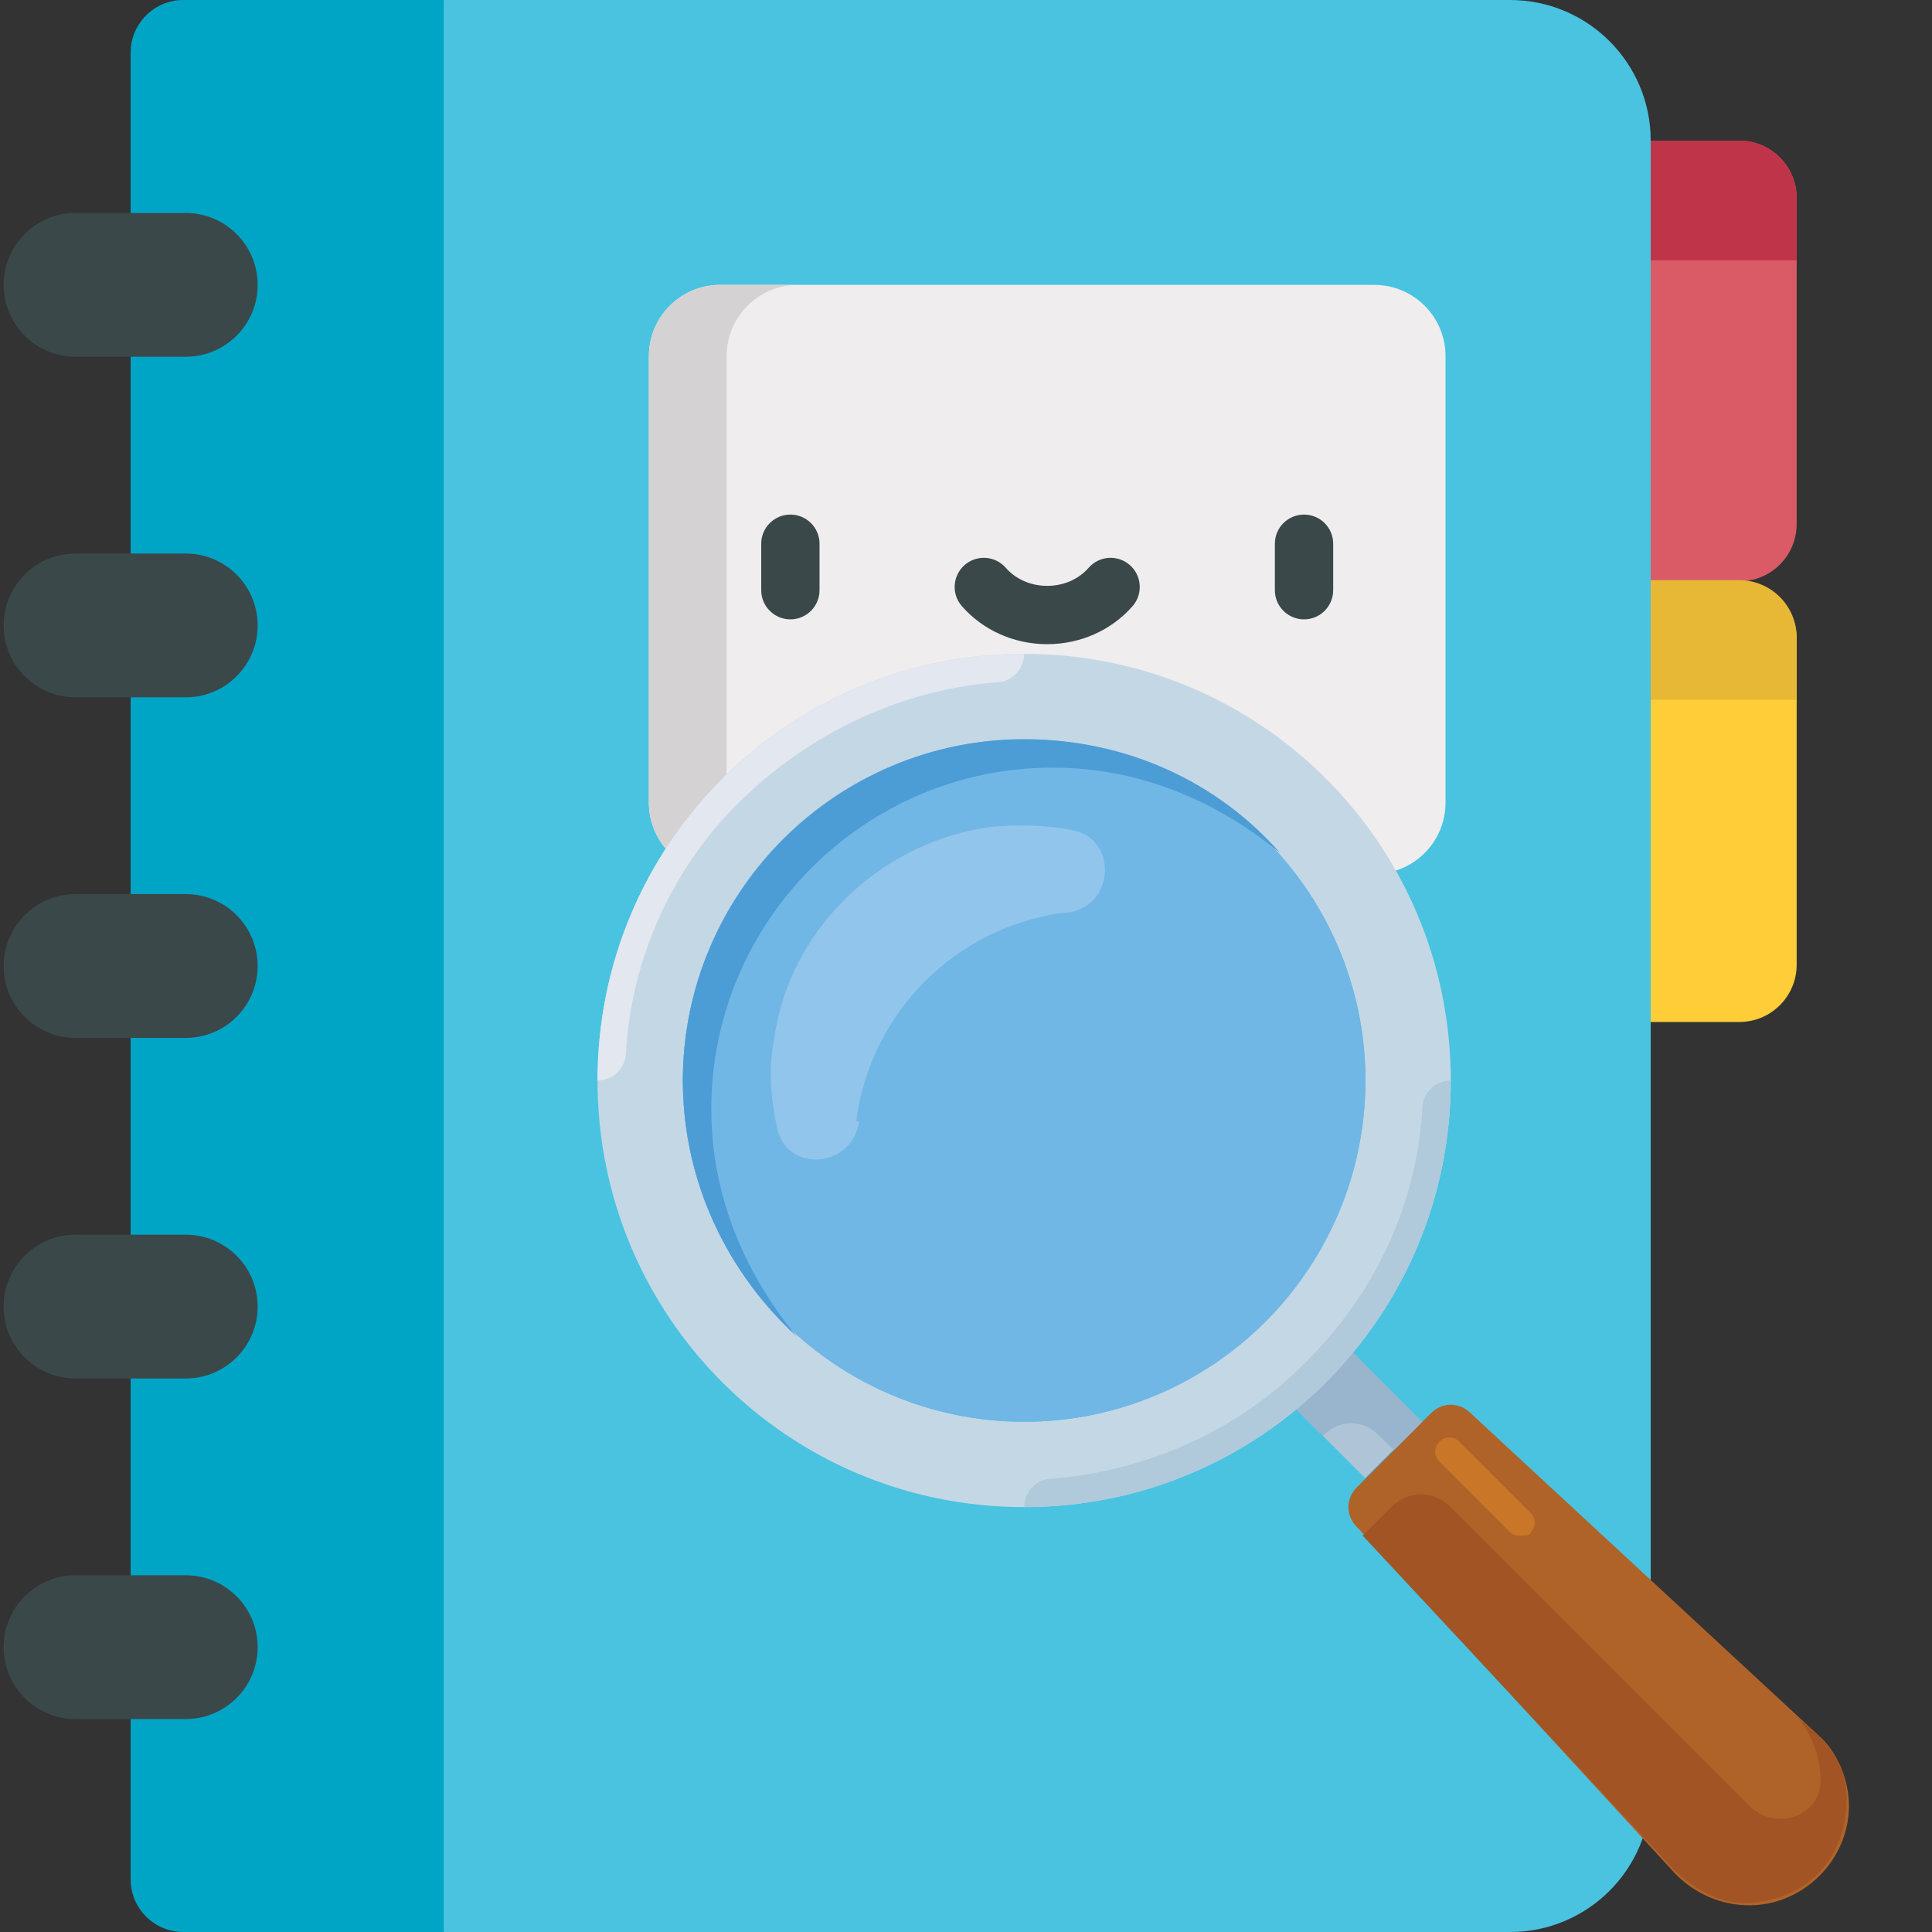 <?xml version="1.0" encoding="utf-8"?>
<!-- Generator: Adobe Illustrator 16.0.0, SVG Export Plug-In . SVG Version: 6.00 Build 0)  -->
<!DOCTYPE svg PUBLIC "-//W3C//DTD SVG 1.1//EN" "http://www.w3.org/Graphics/SVG/1.1/DTD/svg11.dtd">
<svg version="1.1" id="Layer_1" xmlns="http://www.w3.org/2000/svg" xmlns:xlink="http://www.w3.org/1999/xlink" x="0px" y="0px"
	 width="511px" height="511px" viewBox="0 0 511 511" enable-background="new 0 0 511 511" xml:space="preserve">
<rect x="0" y="0" width="511" height="511" fill="#333333" stroke="none"/>
<path fill="#00A5C6" d="M117.353,0.002H48.495c-7.7,0-13.941,6.238-13.941,13.926v483.145c0,7.688,6.242,13.93,13.941,13.93h68.858
	l40.689-240.693L117.353,0.002z"/>
<path fill="#FFCD38" d="M460.045,153.752l-15.228-22.429l-30.391,22.429v116.557h45.614c8.374,0,15.166-6.787,15.166-15.162v-86.229
	C475.207,160.543,468.415,153.752,460.045,153.752z"/>
<path fill="#DA5B65" d="M460.045,37.199h-45.614v116.553h45.614c8.374,0,15.162-6.788,15.162-15.162V52.36
	C475.207,43.986,468.415,37.199,460.045,37.199z"/>
<path fill="#49C3E0" d="M436.603,37.195V473.81c0,20.541-16.651,37.192-37.192,37.192H117.353v-511H399.41
	C419.951,0.002,436.603,16.653,436.603,37.195z"/>
<g>
	<path fill="#3A484A" d="M49.13,56.329H19.98c-10.503,0-19.018,8.515-19.018,19.018S9.478,94.36,19.98,94.36h29.15
		c10.503,0,19.018-8.511,19.018-19.014S59.633,56.329,49.13,56.329z"/>
	<path fill="#3A484A" d="M49.13,146.407H19.98c-10.503,0-19.018,8.515-19.018,19.018s8.515,19.018,19.018,19.018h29.15
		c10.503,0,19.018-8.515,19.018-19.018S59.633,146.407,49.13,146.407z"/>
	<path fill="#3A484A" d="M49.13,236.484H19.98c-10.503,0-19.018,8.515-19.018,19.018S9.478,274.52,19.98,274.52h29.15
		c10.503,0,19.018-8.515,19.018-19.018S59.633,236.484,49.13,236.484z"/>
	<path fill="#3A484A" d="M49.13,326.563H19.98c-10.503,0-19.018,8.514-19.018,19.018c0,10.502,8.515,19.018,19.018,19.018h29.15
		c10.503,0,19.018-8.516,19.018-19.018C68.148,335.076,59.633,326.563,49.13,326.563z"/>
	<path fill="#3A484A" d="M49.13,416.644H19.98c-10.503,0-19.018,8.511-19.018,19.014s8.515,19.018,19.018,19.018h29.15
		c10.503,0,19.018-8.515,19.018-19.018S59.633,416.644,49.13,416.644z"/>
</g>
<path fill="#EFEDEE" d="M363.48,75.347H190.475c-10.413,0-18.854,8.44-18.854,18.854v118.082c0,10.414,8.44,18.854,18.854,18.854
	H363.48c10.413,0,18.854-8.44,18.854-18.854V94.2C382.334,83.787,373.894,75.347,363.48,75.347z"/>
<path fill="#D4D2D3" d="M192.183,212.282V94.2c0-10.413,8.444-18.854,18.857-18.854h-20.565c-10.413,0-18.854,8.44-18.854,18.854
	v118.082c0,10.414,8.44,18.854,18.854,18.854h20.565C200.627,231.136,192.183,222.695,192.183,212.282z"/>
<path fill="#3A484A" d="M209.048,163.818c-4.257,0-7.711-3.455-7.711-7.712v-12.292c0-4.261,3.454-7.711,7.711-7.711
	c4.261,0,7.711,3.45,7.711,7.711v12.292C216.759,160.364,213.309,163.818,209.048,163.818z"/>
<path fill="#3A484A" d="M344.907,163.818c-4.262,0-7.712-3.455-7.712-7.712v-12.292c0-4.261,3.45-7.711,7.712-7.711
	c4.257,0,7.711,3.45,7.711,7.711v12.292C352.618,160.364,349.164,163.818,344.907,163.818z"/>
<path fill="#3A484A" d="M276.978,170.379c-8.761,0-16.986-3.665-22.569-10.054c-2.807-3.205-2.479-8.078,0.729-10.881
	c3.205-2.803,8.078-2.476,10.881,0.733c2.655,3.037,6.651,4.78,10.959,4.78s8.304-1.743,10.959-4.78
	c2.804-3.208,7.677-3.536,10.881-0.733c3.208,2.803,3.536,7.676,0.733,10.881C293.964,166.715,285.738,170.379,276.978,170.379z"/>
<path fill="#C0344A" d="M460.045,37.199h-23.442v31.657h38.604V52.36C475.207,43.986,468.415,37.199,460.045,37.199z"/>
<path fill="#E7B835" d="M460.045,153.456h-23.442v31.661h38.604v-16.495C475.207,160.247,468.415,153.456,460.045,153.456z"/>
<g>
	<path fill="#B06328" d="M489.041,477.61L489.041,477.61c0,14.293-12.035,26.329-26.328,26.329l0,0
		c-7.523,0-14.295-3.01-19.561-8.275l-84.254-91.776c-3.01-3.011-3.01-7.523,0-10.532l19.561-19.56c3.008-3.01,7.521-3.01,10.531,0
		l91.775,85.007C486.031,463.316,489.041,470.84,489.041,477.61z"/>
	
		<rect x="346.86" y="356.494" transform="matrix(0.707 -0.707 0.707 0.707 -158.573 361.755)" fill="#B0C4D8" width="21.061" height="31.595"/>
	<path fill="#99B4CD" d="M364.916,379.814l3.762,3.762l7.521-7.523l-22.566-22.567l-15.047,15.046l11.285,11.283l0,0
		C354.385,375.301,360.402,375.301,364.916,379.814z"/>
	<path fill="#C4D7E5" d="M270.883,172.939c-62.438,0-112.841,50.403-112.841,112.841c0,62.438,50.403,112.841,112.841,112.841
		c62.438,0,112.84-50.402,112.84-112.841C383.723,223.343,333.32,172.939,270.883,172.939z M270.883,376.053
		c-49.651,0-90.273-40.623-90.273-90.272c0-49.65,40.622-90.273,90.273-90.273c49.648,0,90.271,40.623,90.271,90.273
		C361.154,335.43,320.531,376.053,270.883,376.053z"/>
	<circle fill="#70B7E5" cx="270.883" cy="285.78" r="90.272"/>
	<path fill="#92C5EB" d="M226.499,296.312c3.76-28.586,26.329-51.154,54.915-54.915h0.752c12.789-1.504,13.541-19.561,1.504-21.817
		c-7.521-1.504-15.045-1.504-22.566-0.752c-29.34,4.515-52.66,27.834-56.421,56.421c-1.504,7.522-0.752,15.798,0.752,22.568
		c2.257,12.788,20.311,11.283,21.816-1.505C226.499,297.064,226.499,296.312,226.499,296.312z"/>
	<path fill="#4C9CD6" d="M188.132,293.303c0-49.65,40.623-90.272,90.272-90.272c23.32,0,43.633,9.028,60.182,22.568
		c-16.549-18.806-40.621-30.09-67.703-30.09c-49.651,0-90.273,40.622-90.273,90.272c0,27.082,12.036,51.155,30.09,67.705
		C197.16,336.936,188.132,316.624,188.132,293.303z"/>
	<path fill="#B0C9DB" d="M270.883,398.621L270.883,398.621c62.438,0,112.84-50.402,112.84-112.841l0,0
		c-3.762,0-7.523,3.011-7.523,7.522c-1.504,25.577-12.787,48.898-30.09,66.2c-17.303,18.056-41.375,29.339-67.705,31.596
		C273.891,391.099,270.883,394.86,270.883,398.621z"/>
	<path fill="#E2E7F0" d="M270.883,172.939L270.883,172.939c-62.438,0-112.841,50.403-112.841,112.841l0,0
		c3.761,0,7.522-3.01,7.522-7.523c1.505-24.824,12.037-47.393,27.834-63.942c18.055-18.807,42.879-31.596,69.961-33.853
		C267.873,180.462,270.883,176.701,270.883,172.939z"/>
	<path fill="#A35425" d="M480.014,458.051l-4.514-3.762c3.762,4.514,6.02,10.531,6.02,16.551l0,0c0,9.778-12.037,13.54-18.809,6.771
		l-78.988-78.989c-4.512-4.513-11.283-4.513-15.797,0l-7.521,7.522l81.996,88.016c4.514,4.514,10.533,8.275,16.551,9.028
		c8.275,0.752,16.549-2.258,21.814-7.523s8.275-13.54,7.523-21.815C488.289,467.83,484.527,462.564,480.014,458.051z"/>
	<path fill="#C97629" d="M402.529,406.144c-0.752,0-2.256,0-3.008-0.752l-18.807-18.808c-1.504-1.504-1.504-3.761,0-5.266
		c1.504-1.504,3.76-1.504,5.264,0l18.809,18.808c1.504,1.504,1.504,3.762,0,5.266C404.787,406.144,403.281,406.144,402.529,406.144z
		"/>
</g>
</svg>
